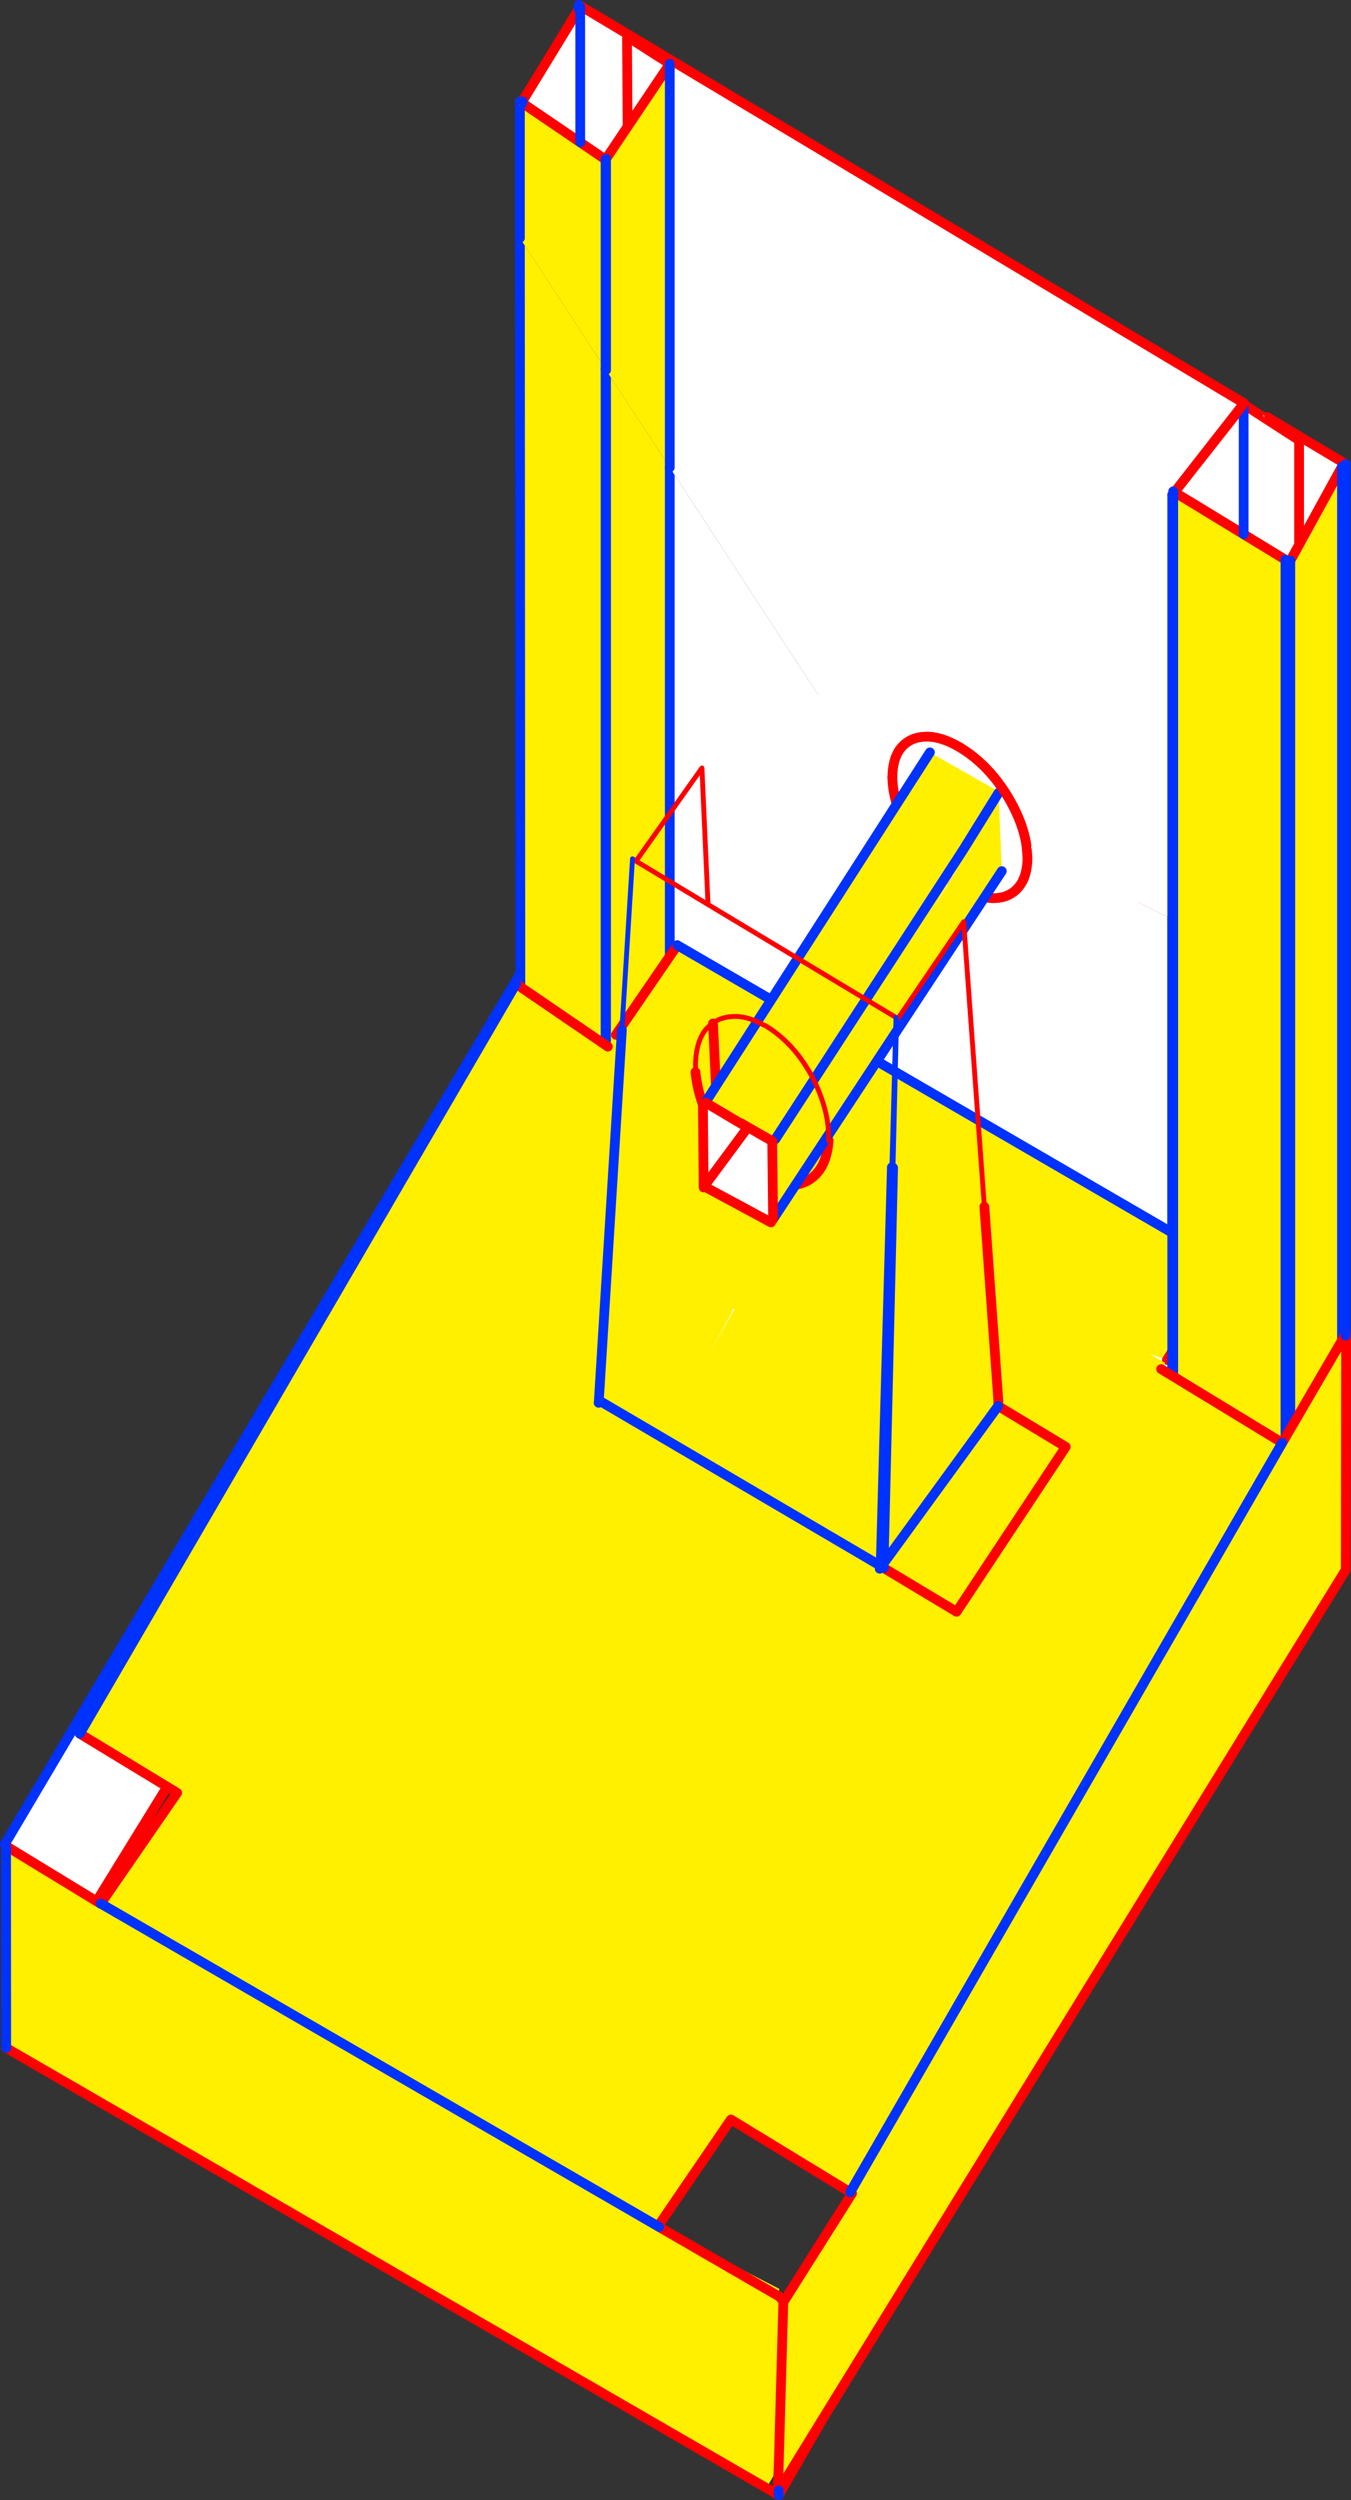 <?xml version="1.0" encoding="UTF-8" standalone="no"?>
<svg xmlns:xlink="http://www.w3.org/1999/xlink" height="1025.45px" width="554.4px" xmlns="http://www.w3.org/2000/svg">
  <rect width="100%" height="100%" fill="#333333" stroke="none"/>
  <g transform="matrix(1.0, 0.0, 0.0, 1.0, 277.2, 512.7)">
    <path d="M199.8 -186.35 Q199.8 -145.3 177.8 -116.3 155.85 -87.3 124.8 -87.3 93.75 -87.3 71.75 -116.3 49.8 -145.3 49.8 -186.35 49.8 -227.4 71.75 -256.4 93.75 -285.4 124.8 -285.4 155.85 -285.4 177.8 -256.4 199.8 -227.4 199.8 -186.35" fill="#ffffff" fill-rule="evenodd" stroke="none"/>
    <path d="M199.8 -186.35 Q199.8 -145.3 177.8 -116.3 155.85 -87.3 124.8 -87.3 93.75 -87.3 71.75 -116.3 49.8 -145.3 49.8 -186.35 49.8 -227.4 71.75 -256.4 93.75 -285.4 124.8 -285.4 155.85 -285.4 177.8 -256.4 199.8 -227.4 199.8 -186.35 Z" fill="none" stroke="#ff0000" stroke-linecap="round" stroke-linejoin="round" stroke-width="4.0"/>
    <path d="M-275.2 243.7 L-39.3 -154.6 -38.7 -55.45 -274.65 327.3 -274.7 244.5 -275.2 243.7" fill="#ffffff" fill-rule="evenodd" stroke="none"/>
    <path d="M-275.2 243.7 L-39.3 -154.6 -38.7 -55.45 M-274.65 327.3 L-274.7 244.5" fill="none" stroke="#0032ff" stroke-linecap="round" stroke-linejoin="round" stroke-width="4.0"/>
    <path d="M-38.7 -55.45 L-274.65 327.3" fill="none" stroke="#ff0000" stroke-linecap="round" stroke-linejoin="round" stroke-width="4.0"/>
    <path d="M-28.7 -361.3 L-28.5 -360.9 -28.5 -55.9 -28.7 -56.05 -28.7 -361.3 M-2.35 -320.95 L76.8 -199.7 89.0 -193.55 Q89.2 -185.75 92.8 -177.3 96.55 -168.6 102.8 -161.1 109.0 -153.55 116.8 -148.75 L117.2 -148.5 Q124.65 -144.2 130.75 -144.3 136.95 -144.4 140.65 -148.65 144.35 -152.9 144.45 -160.8 L144.05 -165.8 203.85 -135.6 204.25 -135.4 204.25 136.75 204.75 137.1 203.85 138.2 203.85 83.1 -2.35 -40.3 -2.35 -320.95 M203.85 -135.6 L203.85 83.1 203.85 -135.6" fill="#ffffff" fill-rule="evenodd" stroke="none"/>
    <path d="M-28.7 -361.3 L-28.7 -56.05 -28.7 0.75 -63.6 -22.8 -63.85 -415.05 -28.7 -361.3 M-28.5 -55.9 L-28.5 -360.9 -2.35 -320.95 -2.35 -40.3 -2.35 -38.5 -28.5 0.4 -28.5 -55.9" fill="#fff000" fill-rule="evenodd" stroke="none"/>
    <path d="M89.0 -193.55 Q89.2 -185.75 92.8 -177.3 96.55 -168.6 102.8 -161.1 109.0 -153.55 116.8 -148.75 L117.2 -148.5 Q124.65 -144.2 130.75 -144.3 136.95 -144.4 140.65 -148.65 144.35 -152.9 144.45 -160.8 L144.05 -165.8 M203.85 83.1 L-2.35 -40.3 M-2.35 -38.5 L-28.5 0.4 M-63.6 -22.8 L-28.7 0.75" fill="none" stroke="#ff0000" stroke-linecap="round" stroke-linejoin="round" stroke-width="4.0"/>
    <path d="M-28.7 -361.3 L-28.7 -56.05 -28.7 0.75 M-28.5 -55.9 L-28.5 -360.9 M-2.35 -40.3 L-2.35 -38.5 M-28.5 0.4 L-28.5 -55.9 M-63.85 -415.05 L-63.6 -22.8 M-2.35 -320.95 L-2.35 -40.3 M203.85 83.1 L203.85 -135.6" fill="none" stroke="#0032ff" stroke-linecap="round" stroke-linejoin="round" stroke-width="4.0"/>
    <path d="M226.5 6.1 L201.65 45.1 Q71.15 1.0 -24.45 -88.25 L0.75 -125.0 226.5 6.1" fill="#fff000" fill-rule="evenodd" stroke="none"/>
    <path d="M201.65 45.1 L226.5 6.1 M0.75 -125.0 L-24.45 -88.25" fill="none" stroke="#ff0000" stroke-linecap="round" stroke-linejoin="round" stroke-width="4.0"/>
    <path d="M226.5 6.1 L0.75 -125.0" fill="none" stroke="#0032ff" stroke-linecap="round" stroke-linejoin="round" stroke-width="4.0"/>
    <path d="M255.9 -289.25 L255.9 -332.2 255.55 -332.35 242.85 -340.55 255.55 -332.35 255.9 -332.2 255.9 -289.25 252.3 -282.75 252.3 112.05 250.3 110.85 250.3 -283.1 233.15 -293.55 233.15 -346.85 233.15 -293.55 204.75 -310.85 233.15 -346.85 242.85 -340.55 242.85 -341.6 275.05 -322.35 275.05 125.65 273.5 124.75 273.5 -321.3 255.9 -289.25 M203.85 -309.8 L204.25 -310.3 204.25 136.75 204.75 137.05 203.85 138.2 203.85 -309.8" fill="#ffffff" fill-rule="evenodd" stroke="none"/>
    <path d="M255.9 -289.25 L273.5 -321.3 273.5 124.75 273.5 126.6 252.3 165.2 252.3 112.05 252.3 -282.75 255.9 -289.25 M233.15 -293.55 L250.3 -283.1 250.3 110.85 250.3 164.95 204.75 137.05 204.25 136.75 204.25 -310.3 204.25 -311.15 204.75 -310.85 233.15 -293.55" fill="#fff000" fill-rule="evenodd" stroke="none"/>
    <path d="M242.85 -340.55 L255.55 -332.35 255.9 -332.2 255.9 -289.25 273.5 -321.3 M273.5 124.75 L275.05 125.65 M275.05 -322.35 L242.85 -341.6 242.85 -340.55 233.15 -346.85 204.75 -310.85 233.15 -293.55 250.3 -283.1 M252.3 -282.75 L255.9 -289.25 M204.25 -311.15 L204.75 -310.85 M203.85 -309.8 L204.25 -310.3 M204.25 136.75 L204.75 137.05 250.3 164.95 M273.5 126.6 L252.3 165.2 M204.75 137.05 L203.85 138.2" fill="none" stroke="#ff0000" stroke-linecap="round" stroke-linejoin="round" stroke-width="4.0"/>
    <path d="M273.5 -321.3 L273.5 124.75 273.5 126.6 M275.05 125.65 L275.05 -322.35 M233.15 -346.85 L233.15 -293.55 M250.3 -283.1 L250.3 110.85 250.3 164.95 M252.3 112.05 L252.3 -282.75 M204.25 -310.3 L204.25 -311.15 M204.25 -310.3 L204.25 136.75 M252.3 165.2 L252.3 112.05 M203.85 138.2 L203.85 -309.8" fill="none" stroke="#0032ff" stroke-linecap="round" stroke-linejoin="round" stroke-width="4.0"/>
    <path d="M-27.75 -83.4 L-25.75 -86.3 200.95 46.35 199.3 48.85 249.0 79.1 248.45 80.05 71.7 386.5 22.75 356.65 -7.2 400.5 -233.55 269.45 -235.7 267.9 -204.5 222.65 -244.45 198.4 -65.45 -109.15 -27.75 -83.4" fill="#fff000" fill-rule="evenodd" stroke="none"/>
    <path d="M-27.75 -83.4 L-65.45 -109.15 M-244.45 198.4 L-204.5 222.65 -235.7 267.9 -235.9 268.15 M-7.2 400.5 L22.75 356.65 71.7 386.5 M249.0 79.1 L199.3 48.85" fill="none" stroke="#ff0000" stroke-linecap="round" stroke-linejoin="round" stroke-width="4.0"/>
    <path d="M-65.45 -109.15 L-244.45 198.4 M-233.55 269.45 L-7.2 400.5 M71.7 386.5 L248.45 80.05 M-235.9 268.15 L-234.75 268.7 -233.55 269.45 -234.65 268.8 -234.75 268.7" fill="none" stroke="#0032ff" stroke-linecap="round" stroke-linejoin="round" stroke-width="4.0"/>
    <path d="M16.7 -68.05 L17.65 -47.05 Q13.65 -53.1 11.1 -60.0 8.85 -66.35 8.2 -72.95 8.85 -66.35 11.1 -60.0 13.65 -53.1 17.65 -47.05 L20.35 -43.25 Q25.8 -36.0 32.8 -31.5 L33.75 -30.85 35.9 -29.7 Q42.25 -26.4 47.75 -26.65 L50.3 -26.95 Q55.0 -27.95 58.2 -31.65 62.25 -36.4 62.85 -44.85 L62.85 -44.95 88.8 -33.95 84.2 129.6 -31.45 61.7 -22.0 -90.25 8.2 -72.95 Q8.0 -75.1 8.1 -77.2 8.6 -85.75 12.55 -90.5 L15.4 -92.9 16.55 -68.15 16.7 -68.05 M89.3 -33.7 Q108.0 -25.7 126.75 -17.75 L132.5 61.95 132.4 64.0 85.4 128.55 132.4 64.0 160.15 80.75 115.35 148.4 85.8 130.65 85.55 130.25 85.3 130.5 85.4 128.55 89.3 -33.7" fill="#fff000" fill-rule="evenodd" stroke="none"/>
    <path d="M17.65 -47.05 L16.7 -68.05 M16.55 -68.15 L15.4 -92.9 M8.2 -72.95 Q8.85 -66.35 11.1 -60.0 13.65 -53.1 17.65 -47.05 L20.35 -43.25 Q25.8 -36.0 32.8 -31.5 L33.75 -30.85 35.9 -29.7 Q42.25 -26.4 47.75 -26.65 L50.3 -26.95 Q55.0 -27.95 58.2 -31.65 62.25 -36.4 62.85 -44.85 L62.85 -44.95 M132.4 64.0 L132.5 61.95 126.75 -17.75 M85.8 130.65 L115.35 148.4 160.15 80.75 132.4 64.0" fill="none" stroke="#ff0000" stroke-linecap="round" stroke-linejoin="round" stroke-width="4.0"/>
    <path d="M88.8 -33.95 L84.2 129.6 -31.45 61.7 -31.55 62.7 M89.3 -33.7 L85.4 128.55 132.4 64.0 M85.4 128.55 L85.3 130.5 85.55 130.25 M85.4 128.55 L83.8 130.75 M-22.0 -90.25 L-31.45 61.7" fill="none" stroke="#0032ff" stroke-linecap="round" stroke-linejoin="round" stroke-width="4.0"/>
    <path d="M96.75 -206.4 L96.75 -205.9 91.9 -206.05 91.9 -206.4 96.75 -206.4 M119.1 -163.65 L119.5 -164.45 120.0 -164.2 105.5 -139.15 119.1 -163.65 M133.9 -156.4 L134.6 -155.95 125.15 -139.75 133.9 -155.4 133.9 -156.4 M40.05 -12.65 L39.2 -11.3 11.75 -26.1 29.6 -50.2 11.75 -26.1 11.55 -26.1 11.25 -59.95 12.1 -60.25 12.3 -60.3 12.45 -60.4 29.6 -50.2 29.75 -50.35 39.7 -44.65 40.05 -12.65 M23.45 25.1 L23.45 24.05 24.15 24.5 14.2 41.6 23.45 25.1" fill="#ffffff" fill-rule="evenodd" stroke="none"/>
    <path d="M119.5 -164.45 L118.6 -165.0 118.1 -164.2 119.1 -163.65 105.5 -139.15 120.0 -164.2 119.5 -164.45 M104.4 -204.1 L132.8 -187.95 132.55 -187.5 133.9 -156.4 133.9 -155.4 40.05 -12.65 39.7 -44.65 29.75 -50.35 26.9 -52.0 29.6 -50.2 12.45 -60.4 12.3 -60.3 12.25 -60.5 104.4 -204.1 M118.6 -165.0 L132.55 -187.5 118.6 -165.0 M40.95 -45.4 L118.1 -164.2 40.95 -45.4" fill="#fff000" fill-rule="evenodd" stroke="none"/>
    <path d="M133.9 -155.4 L40.05 -12.65 M12.1 -60.25 L12.25 -60.5 104.4 -204.1 M132.55 -187.5 L118.6 -165.0 M118.1 -164.2 L40.95 -45.4" fill="none" stroke="#0032ff" stroke-linecap="round" stroke-linejoin="round" stroke-width="4.0"/>
    <path d="M39.2 -11.3 L11.75 -26.1 11.55 -25.65 11.55 -26.1 11.25 -59.95 M12.45 -60.4 L29.6 -50.2 26.9 -52.0 29.75 -50.35 39.7 -44.65 40.05 -12.65 M29.6 -50.2 L11.75 -26.1" fill="none" stroke="#ff0000" stroke-linecap="round" stroke-linejoin="round" stroke-width="4.0"/>
    <path d="M-39.1 -509.95 L-39.75 -508.9 -39.1 -509.95 -39.1 -454.3 -39.1 -509.95 M-28.7 -447.25 L-39.1 -454.3 -62.85 -470.45 -62.85 -471.1 -39.75 -508.9 -39.75 -510.7 -9.3 -492.5 -9.3 -490.95 -19.9 -497.75 -19.65 -460.75 -19.9 -497.75 -9.3 -490.95 -9.3 -492.5 233.3 -347.3 204.75 -310.8 204.25 -311.15 204.25 -310.25 203.85 -309.75 204.25 -310.25 204.25 -135.4 203.85 -135.6 144.05 -165.8 Q143.2 -171.55 140.65 -177.55 136.95 -186.25 130.75 -193.9 124.5 -201.45 116.8 -206.1 L116.55 -206.25 Q108.9 -210.7 102.85 -210.55 96.55 -210.45 92.8 -206.25 89.1 -202.0 89.0 -193.95 L89.0 -193.55 76.8 -199.7 -2.35 -320.95 -2.35 -486.5 -19.65 -460.75 -28.5 -447.55 -28.5 -360.9 -28.7 -361.3 -28.7 -447.25 M-2.35 -486.5 L-9.3 -490.95 -2.35 -486.5 M203.85 -309.75 L203.85 -135.6 203.85 -309.75 M241.15 -342.6 L241.55 -342.35 241.55 -341.3 241.15 -342.6" fill="#ffffff" fill-rule="evenodd" stroke="none"/>
    <path d="M-39.1 -454.3 L-28.7 -447.25 -28.7 -361.3 -63.85 -415.05 -63.85 -471.1 -62.85 -470.45 -39.1 -454.3 M-28.5 -360.9 L-28.5 -447.55 -19.65 -460.75 -2.35 -486.5 -2.35 -320.95 -28.5 -360.9" fill="#fff000" fill-rule="evenodd" stroke="none"/>
    <path d="M-39.75 -508.9 L-39.1 -509.95 M-39.1 -454.3 L-28.7 -447.25 M-28.5 -447.55 L-19.65 -460.75 -19.9 -497.75 -9.3 -490.95 -9.3 -492.5 -39.75 -510.7 M-39.75 -508.9 L-62.85 -471.1 M-62.85 -470.45 L-39.1 -454.3 M-62.85 -470.45 L-63.85 -471.1 M-2.35 -486.5 L-19.65 -460.75 M-9.3 -490.95 L-2.35 -486.5 M89.0 -193.95 Q89.1 -202.0 92.8 -206.25 96.55 -210.45 102.85 -210.55 108.9 -210.7 116.55 -206.25 L116.8 -206.1 Q124.5 -201.45 130.75 -193.9 136.95 -186.25 140.65 -177.55 143.2 -171.55 144.05 -165.8 M203.85 -309.75 L204.25 -310.25 M204.25 -311.15 L204.75 -310.8 233.3 -347.3 -9.3 -492.5" fill="none" stroke="#ff0000" stroke-linecap="round" stroke-linejoin="round" stroke-width="4.0"/>
    <path d="M-39.1 -509.95 L-39.1 -454.3 M-28.7 -447.25 L-28.7 -361.3 M-28.5 -360.9 L-28.5 -447.55 M-39.75 -510.7 L-39.75 -508.9 M-62.85 -471.1 L-62.85 -470.45 M-63.85 -471.1 L-63.85 -415.05 M-2.35 -486.5 L-2.35 -320.95 M203.85 -135.6 L203.85 -309.75 M204.25 -310.25 L204.25 -311.15" fill="none" stroke="#0032ff" stroke-linecap="round" stroke-linejoin="round" stroke-width="4.0"/>
    <path d="M126.75 -17.75 L118.25 -134.6 90.7 -94.1 M8.35 -72.85 Q8.15 -75.2 8.25 -77.55 8.75 -86.1 12.7 -90.8 L15.55 -93.25 Q18.85 -95.5 23.25 -95.75 27.65 -96.1 32.8 -93.95 L37.25 -91.8 Q44.5 -87.35 50.25 -80.05 L50.75 -79.4 Q56.6 -71.6 59.8 -62.55 63.1 -53.55 62.8 -44.9 M90.5 -95.35 L13.35 -141.7 -16.2 -159.5 -17.65 -160.4 M13.35 -141.7 L10.85 -197.7 -16.2 -159.5" fill="none" stroke="#ff0000" stroke-linecap="round" stroke-linejoin="round" stroke-width="2.0"/>
    <path d="M90.7 -94.1 L89.25 -33.65 M88.8 -33.9 L90.5 -95.35 M-17.65 -160.4 L-22.0 -90.25" fill="none" stroke="#0032ff" stroke-linecap="round" stroke-linejoin="round" stroke-width="2.0"/>
    <path d="M275.0 35.1 L275.2 34.65 275.05 131.2 60.45 479.4 42.35 510.75 42.35 508.8 41.85 509.6 42.35 499.1 37.3 507.8 -274.65 327.3 -274.7 244.5 -235.9 268.15 -234.75 268.7 -234.65 268.8 -233.55 269.45 -6.7 400.75 42.55 426.1 42.55 429.25 44.25 431.1 44.25 431.6 72.45 386.95 71.7 386.5 249.0 79.1 275.0 34.5 275.0 35.1 M44.25 431.6 L42.35 499.1 44.25 431.6 M-6.7 400.75 L42.55 429.25 -6.7 400.75 M60.45 479.4 L42.35 508.8 60.45 479.4" fill="#fff000" fill-rule="evenodd" stroke="none"/>
    <path d="M275.0 35.1 L275.2 34.65 275.0 34.5 249.0 79.1 M42.55 429.25 L44.25 431.1 44.25 431.6 72.45 386.95 71.7 386.5 M-235.9 268.15 L-274.7 244.5 M-274.65 327.3 L37.3 507.8 42.35 510.75 60.45 479.4 275.05 131.2 275.2 34.65 M42.35 499.1 L44.25 431.6 M42.55 429.25 L-6.7 400.75 M42.35 508.8 L41.85 509.6 42.35 499.1 M42.35 508.8 L60.45 479.4" fill="none" stroke="#ff0000" stroke-linecap="round" stroke-linejoin="round" stroke-width="4.0"/>
    <path d="M275.0 34.5 L275.0 35.1 M-234.75 268.7 L-233.55 269.45 -6.7 400.75 M71.7 386.5 L249.0 79.1 M-233.55 269.45 L-234.65 268.8 -234.75 268.7 -235.9 268.15 M-274.7 244.5 L-274.65 327.3 M42.35 510.75 L42.35 508.8" fill="none" stroke="#0032ff" stroke-linecap="round" stroke-linejoin="round" stroke-width="4.0"/>
  </g>
</svg>
